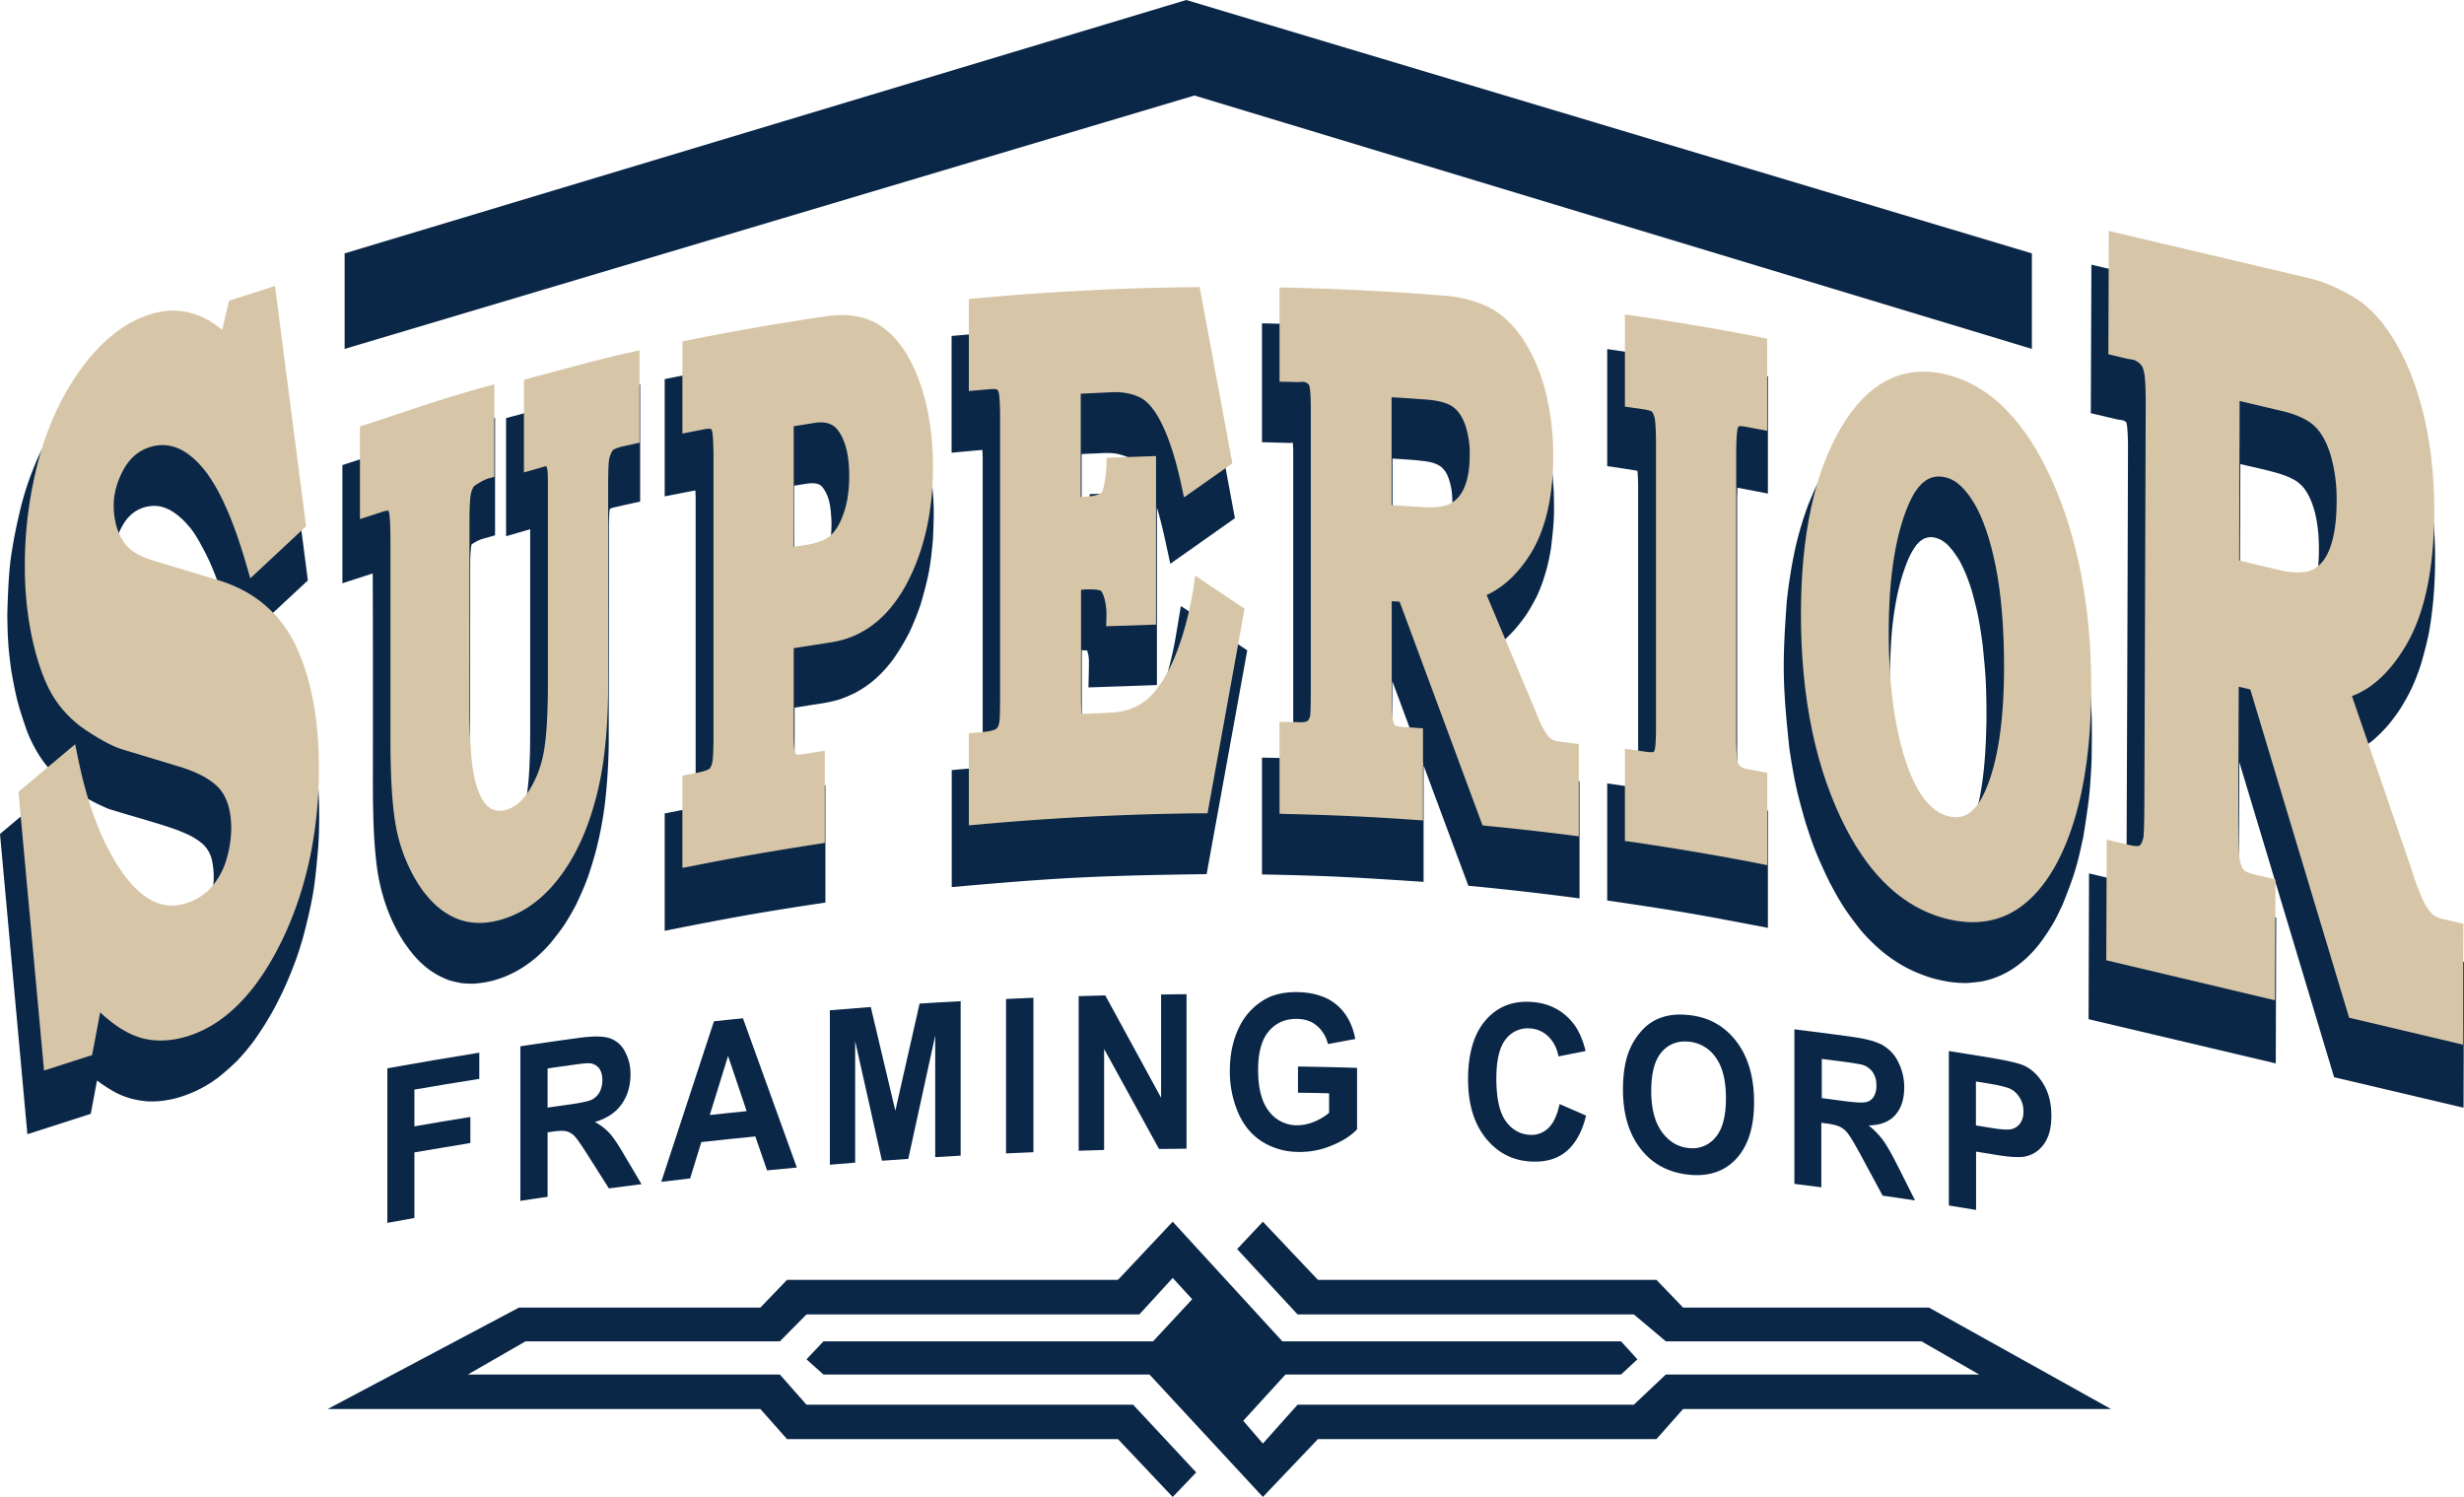 <svg id="Layer_1" data-name="Layer 1" xmlns="http://www.w3.org/2000/svg" xmlns:xlink="http://www.w3.org/1999/xlink" viewBox="0 0 1655.9 1006.1"><defs><style>.cls-1{fill:none;}.cls-2{clip-path:url(#clip-path);}.cls-3{fill:#0a2748;}.cls-4{fill:#d6c6a7;}</style><clipPath id="clip-path" transform="translate(-0.9 -1)"><rect class="cls-1" width="1658" height="1007.9"/></clipPath></defs><title>logo</title><g class="cls-2"><polygon class="cls-3" points="1365.5 170.3 797.2 0 231.6 170.3 231.6 234.5 802.7 64.2 1365.5 234.5 1365.5 170.3"/></g><g class="cls-2"><polygon class="cls-3" points="885.7 860.2 1113.2 860.2 1131.1 878.8 1296.3 878.8 1418.7 947 1131.1 947 1113.2 967.2 885.7 967.2 848.7 1006.1 772.5 923.8 553.4 923.8 542 913.6 553.4 901.5 774.9 901.5 801.2 873.2 788.1 858.9 765.7 883.4 542 883.4 524.1 901.5 353.2 901.5 314.4 923.8 524.1 923.8 542 944.1 761.5 944.1 803.9 989.6 788.1 1006.1 751.3 967.2 528.9 967.2 511 947 220.2 947 348.8 878.8 511 878.8 528.9 860.2 751.3 860.2 788.1 821.1 861.8 901.5 1089.4 901.5 1100.4 913.6 1089.4 923.8 863.9 923.8 835.5 954.9 848.7 970.2 872 944.1 1098 944.1 1119.5 923.8 1330.1 923.8 1291.3 901.5 1119.5 901.5 1098 883.4 872 883.4 831.4 839.5 848.7 821.1 885.7 860.2"/></g><g class="cls-2"><path class="cls-3" d="M261.2,822.9V719Q292,713.45,323,708.5v17.6c-14.6,2.3-29.1,4.7-43.6,7.2V758c12.5-2.2,25.1-4.3,37.6-6.3v17.5l-37.6,6.3v44.1c-6.1,1.1-12.2,2.2-18.2,3.3Z" transform="translate(-0.9 -1)"/></g><g class="cls-2"><path class="cls-3" d="M350.6,808.1V704.2c12.8-1.9,25.6-3.8,38.4-5.5,9.7-1.4,16.7-1.4,21.1-.1a18,18,0,0,1,10.5,8.6,31.27,31.27,0,0,1,4,15.9q0,11.7-6,20.1c-4,5.6-9.9,9.5-17.9,11.9a35.84,35.84,0,0,1,9.8,7.5c2.6,2.8,6,7.9,10.4,15.5,3.7,6.2,7.4,12.5,11.1,18.8-7.3.9-14.6,1.9-21.9,2.8-4.4-6.9-8.8-13.9-13.2-20.8-4.7-7.5-7.9-12.1-9.6-14a11.47,11.47,0,0,0-5.5-3.5c-1.9-.5-5-.5-9.2.1-1.2.2-2.5.4-3.7.5v43.4c-6.1.8-12.2,1.8-18.3,2.7Zm18.3-62.7c4.5-.6,9-1.3,13.5-1.9,8.7-1.2,14.2-2.4,16.4-3.5a12.53,12.53,0,0,0,5.1-5.1,16.59,16.59,0,0,0,1.8-8c0-3.5-.8-6.2-2.4-8.2a9,9,0,0,0-6.9-3.1c-1.5-.1-5.9.4-13.3,1.5-4.7.6-9.5,1.3-14.2,2Z" transform="translate(-0.9 -1)"/></g><g class="cls-2"><path class="cls-3" d="M536.4,785.7c-6.7.6-13.3,1.3-20,1.9-2.6-7.6-5.3-15.2-7.9-22.8-12.1,1.2-24.2,2.4-36.3,3.8-2.5,8.1-5,16.3-7.5,24.4-6.5.8-13,1.5-19.4,2.3q17.7-54,35.4-107.9c6.5-.7,13-1.4,19.5-2Q518.2,735.5,536.4,785.7Zm-33.7-37.9c-4.2-12.4-8.4-24.8-12.5-37.1-4.1,13.2-8.2,26.4-12.3,39.7C486.1,749.5,494.4,748.6,502.7,747.8Z" transform="translate(-0.9 -1)"/></g><g class="cls-2"><path class="cls-3" d="M558.6,783.8V680c9.2-.8,18.4-1.5,27.5-2.2q8.25,34.8,16.5,69.7,8.25-36,16.3-72c9.2-.6,18.4-1.1,27.6-1.6V777.7c-5.7.4-11.4.7-17.1,1V697c-6,27.6-12.1,55.2-18.1,82.9l-17.7,1.2-18-80.4v81.7c-5.6.5-11.3.9-17,1.4Z" transform="translate(-0.9 -1)"/></g><g class="cls-2"><path class="cls-3" d="M677,776.2V672.4c6.1-.3,12.3-.6,18.4-.8V775.4C689.3,775.7,683.2,775.9,677,776.2Z" transform="translate(-0.9 -1)"/></g><g class="cls-2"><path class="cls-3" d="M725.8,774.4V670.5c6-.2,12-.3,17.9-.5q18.75,34.35,37.5,68.8V669.4c5.7-.1,11.4-.2,17.1-.2V773c-6.2.1-12.3.2-18.5.2L742.9,706v67.9C737.3,774.1,731.6,774.2,725.8,774.4Z" transform="translate(-0.9 -1)"/></g><g class="cls-2"><path class="cls-3" d="M873.2,735.4V717.8c13.2.2,26.5.5,39.7.9V760q-5.85,6.3-16.8,10.8a54.45,54.45,0,0,1-22.3,4.4,46.06,46.06,0,0,1-25-7.1c-7.1-4.6-12.4-11.2-16-19.7a70.18,70.18,0,0,1-5.4-27.7q0-16.2,6-28.8a43,43,0,0,1,17.5-19.2c5.8-3.4,13.1-5,21.9-4.9,11.3.2,20.2,3.2,26.6,8.7s10.5,13.2,12.3,22.8c-6.1,1.1-12.2,2.3-18.4,3.4a22.63,22.63,0,0,0-7.3-12.2c-3.5-3.1-8-4.6-13.3-4.7-8-.2-14.4,2.7-19.2,8.4s-7.1,14.4-7.1,25.8c0,12.3,2.4,21.6,7.2,27.8a23.49,23.49,0,0,0,18.9,9.5,30.51,30.51,0,0,0,11.6-2.4,36.4,36.4,0,0,0,10-6V735.8c-6.9-.2-13.9-.3-20.9-.4Z" transform="translate(-0.9 -1)"/></g><g class="cls-2"><path class="cls-3" d="M1049,743c5.9,2.6,11.9,5.2,17.8,7.8-2.7,11.1-7.3,19.2-13.6,24.3s-14.4,7.2-24.2,6.5c-12.1-.8-22-6.1-29.8-15.9s-11.7-22.9-11.7-39.3q0-25.95,11.7-39.6c7.8-9.1,18.1-13.3,30.9-12.4,11.1.7,20.2,5.1,27.1,13.2q6.15,7.05,9.3,19.8c-6.1,1.2-12.2,2.4-18.2,3.6-1.1-5.4-3.3-9.9-6.7-13.2a19,19,0,0,0-12.4-5.6,18.43,18.43,0,0,0-16.4,7.3c-4.2,5.2-6.3,14.1-6.3,26.4,0,13.1,2.1,22.6,6.2,28.4s9.5,9,16.1,9.4a16.18,16.18,0,0,0,12.6-4.5C1044.9,755.9,1047.4,750.5,1049,743Z" transform="translate(-0.9 -1)"/></g><g class="cls-2"><path class="cls-3" d="M1091.6,733.4c0-10.6,1.4-19.4,4.2-26.3a44.8,44.8,0,0,1,8.5-13.5,30.9,30.9,0,0,1,11.7-8.2c5.7-2.3,12.2-3,19.6-2.2,13.4,1.3,24.1,7.2,32.1,17.6s12,24,12,40.9-4,29.4-11.9,38-18.6,12.2-32,10.8-24.2-7-32.2-17.2-12-23.4-12-39.9Zm19,.9c0,11.8,2.4,20.9,7.1,27.4s10.8,10.2,18.1,10.9a19.9,19.9,0,0,0,18-7.2c4.7-5.5,7-14.3,7-26.3s-2.3-21-6.8-27.3a24.59,24.59,0,0,0-18.2-10.7c-7.5-.7-13.6,1.6-18.3,7.1S1110.6,722.4,1110.6,734.3Z" transform="translate(-0.9 -1)"/></g><g class="cls-2"><path class="cls-3" d="M1206.8,796.7V692.8c12.8,1.6,25.6,3.2,38.4,5q14.55,1.95,21,5.7a26.22,26.22,0,0,1,10.5,11.5,36.86,36.86,0,0,1,3.9,16.9c0,7.8-2,14-6,18.5s-9.9,6.8-17.9,7a54.54,54.54,0,0,1,9.8,10.1c2.6,3.6,6,9.7,10.4,18.4,3.7,7.3,7.3,14.6,11,21.9-7.3-1.1-14.5-2.2-21.8-3.2-4.4-8.2-8.8-16.3-13.2-24.5q-7-13.05-9.6-16.5a15.39,15.39,0,0,0-5.5-5.1c-1.9-1-5-1.8-9.2-2.4-1.2-.1-2.5-.3-3.7-.5V799C1219,798.2,1212.9,797.4,1206.8,796.7Zm18.3-57.7,13.5,1.8c8.7,1.2,14.2,1.5,16.4.9a7.87,7.87,0,0,0,5.1-3.6,14,14,0,0,0,1.8-7.6,15.43,15.43,0,0,0-2.4-8.8,13.4,13.4,0,0,0-6.8-5c-1.5-.4-5.9-1.2-13.3-2.2l-14.2-1.8V739Z" transform="translate(-0.9 -1)"/></g><g class="cls-2"><path class="cls-3" d="M1310.6,811.2V707.4c9.7,1.5,19.4,3.1,29.2,4.7,11,1.9,18.2,3.6,21.6,5.2,5.2,2.5,9.4,6.6,12.9,12.5s5.2,12.9,5.2,21.1q0,9.6-3,15.6a21.73,21.73,0,0,1-7.6,8.9,20.31,20.31,0,0,1-9.4,3.2c-4.3.3-10.6-.3-18.8-1.7-3.9-.6-7.9-1.3-11.8-1.9v39.2Zm18.2-83.3v29.5c3.3.5,6.6,1.1,9.9,1.6,7.1,1.2,11.9,1.5,14.3.8a9.87,9.87,0,0,0,5.7-4.1,12.86,12.86,0,0,0,2-7.7,16.52,16.52,0,0,0-2.9-9.9,15,15,0,0,0-7.3-5.9,86.76,86.76,0,0,0-13-2.9c-2.8-.5-5.7-1-8.7-1.4Z" transform="translate(-0.9 -1)"/></g><g class="cls-2"><path class="cls-3" d="M51.7,532.8c1.6,8.2,3.4,16.4,5.5,24.6a253.92,253.92,0,0,0,9.1,28c2.3,5.2,4.5,10.4,7.2,15.3s5.7,9.5,8.7,14.1c1.6,2.1,3.1,4.2,4.8,6.1s3.5,3.6,5.3,5.3a28.93,28.93,0,0,0,12.9,7,25.94,25.94,0,0,0,14.8-1,33.28,33.28,0,0,0,8.9-4.7,38,38,0,0,0,3.7-3.3c1.2-1.3,2.2-2.6,3.3-4a53,53,0,0,0,2.8-4.7,57.21,57.21,0,0,0,5.3-17.7,52.56,52.56,0,0,0-.9-19.7,21.1,21.1,0,0,0-5.9-9.8,46.33,46.33,0,0,0-8.1-5.5,112.44,112.44,0,0,0-14.1-5.7c-13.7-4.5-27.5-8.2-41.3-12.5-3.8-1.7-7.5-3.3-11.1-5.3a98,98,0,0,1-10.9-6.5M156.3,420.3c-2.7-9.4-5.7-19-9.1-28.4-1.8-4.8-3.7-9.6-5.8-14.2s-4.5-8.9-6.9-13.3c-1.1-1.9-2.2-3.7-3.4-5.5a46.57,46.57,0,0,0-3.9-4.9,44.17,44.17,0,0,0-4.2-4.4c-5.4-5-10.9-8-16.5-8.5a23.4,23.4,0,0,0-17.4,5.7,27.49,27.49,0,0,0-5,6c-5.6,9.1-7.5,18.7-5.6,28.5a29.07,29.07,0,0,0,4.6,11.3,24.72,24.72,0,0,0,5.8,5.1,39.57,39.57,0,0,0,9,3.9c16.4,5.1,32.7,9.8,49.1,15,3.1,1.1,6.2,2.3,9.3,3.7Zm12.5,7.1c1.1.7,2.1,1.4,3.1,2.1a78.06,78.06,0,0,1,8.7,7.5,74.17,74.17,0,0,1,7.8,8.9,91.11,91.11,0,0,1,6.9,10.2,110.81,110.81,0,0,1,5.8,11.4,129.34,129.34,0,0,1,4.6,12.3c2.3,8.4,4.7,16.8,6.2,25.4s2.3,17.5,3,26.3a326.2,326.2,0,0,1-.1,38.3c-.9,10.2-1.7,20.3-3.3,30.2s-4,19.7-6.5,29.4a214,214,0,0,1-8.7,25.6,227.53,227.53,0,0,1-11.2,23.9,208.48,208.48,0,0,1-13.6,21.7,152.94,152.94,0,0,1-10.9,13,158.59,158.59,0,0,1-12.3,11,86,86,0,0,1-12.1,7.8c-11.9,6.2-24.1,9.4-36.4,8.8a60.33,60.33,0,0,1-10.2-1.7,54.63,54.63,0,0,1-9.8-3.6,97.92,97.92,0,0,1-13.7-8.7c-1.4,7.4-2.8,14.9-4.2,22.4L19.3,763.3.9,561.5l42-35.3a21,21,0,0,0-1.7-1.4,93.66,93.66,0,0,1-7.1-7,72.14,72.14,0,0,1-6.2-8.1,93.41,93.41,0,0,1-5.3-9.3,82.81,82.81,0,0,1-4.3-10.1c-2.1-6.3-4.3-12.6-5.9-19.1s-2.8-13.2-4-19.9c-.8-6.2-1.6-12.4-2-18.6s-.5-12.5-.6-18.8c.4-12.8.8-25.6,2.4-38.1a356.47,356.47,0,0,1,7.5-37A202.29,202.29,0,0,1,22.5,318a181,181,0,0,1,8.8-19.5,174.08,174.08,0,0,1,10.6-17.8,160.19,160.19,0,0,1,12.3-15.9c3.7-3.9,7.3-7.8,11.2-11.2s8.2-6.2,12.4-9.1a97.89,97.89,0,0,1,12.6-6.2,87.07,87.07,0,0,1,13.3-3.6,50.92,50.92,0,0,1,28.5,3.7,63.15,63.15,0,0,1,8.9,4.7c1.1-4.8,2.3-9.6,3.4-14.4l40.6-13.1,22.7,175.5Z" transform="translate(-0.9 -1)"/></g><g class="cls-2"><path class="cls-3" d="M1506.1,403.3c9.5,2.3,19,4.9,28.5,6.3,4.4.5,8.9.9,13.5-1.4a15.7,15.7,0,0,0,4.8-4.8c4.1-6.8,5.2-14.1,5.9-21.3a140.86,140.86,0,0,0,.1-22.5c-.7-7.7-2-15.5-5.4-23.2a37.35,37.35,0,0,0-4.3-7.4,26.46,26.46,0,0,0-5-4.6c-7-4.4-14.2-5.8-21.3-7.7-5.5-1.3-10.9-2.5-16.4-3.8-.1,30.1-.2,60.3-.4,90.4m-.3,109.9c0,28.7-.5,57.3-.1,86,.1,3.2.2,6.4.6,9.6a15.67,15.67,0,0,0,.8,2.9,14.16,14.16,0,0,0,1.8.8c7.2,1.8,14.5,3.5,21.7,5.2l-.3,98L1404.5,686l.3-98c8.3,2,16.5,3.9,24.8,5.8.3-4.2.4-8.5.4-12.7q.6-141,1-282c-.1-3.8-.2-7.6-.6-11.4a25.59,25.59,0,0,0-.5-2.7c-1.3-1.6-2.7-1.5-4-1.8l-2-.3-17.9-4.2.4-99.8,142.7,33.7a136.14,136.14,0,0,1,15.2,5.2,142.86,142.86,0,0,1,14.6,7.4,65.85,65.85,0,0,1,7.7,5.3,86.68,86.68,0,0,1,7.2,6.4,76.45,76.45,0,0,1,6.5,7.4c3.3,4.6,6.7,9.2,9.6,14.2a161.67,161.67,0,0,1,8,15.5c3.1,7.7,6.2,15.4,8.6,23.4s4.2,16.2,6,24.5a310.48,310.48,0,0,1,3.3,86.1c-.8,6.8-1.6,13.7-3,20.3s-3.2,13.2-5.1,19.7a154.28,154.28,0,0,1-5.9,15.2,131.27,131.27,0,0,1-7.6,13.8,110.5,110.5,0,0,1-9.1,12.2,98.35,98.35,0,0,1-9.8,9.6,90.07,90.07,0,0,1-11.1,7.5l36.2,105.4q2.4,7.5,5.1,15a79.68,79.68,0,0,0,5.4,11.5,12.26,12.26,0,0,0,2.6,3.1,16.94,16.94,0,0,0,4.5,1.8l18.8,4.4-.3,98-87-20.5q-31.8-105.9-63.7-211.8Z" transform="translate(-0.9 -1)"/></g><g class="cls-2"><path class="cls-3" d="M251.4,386.4,231,393V313.6c24.7-8,49.3-16.4,73.9-23.8,9.5-2.8,19.1-5.4,28.7-8v79l-9.2,2.6a33.81,33.81,0,0,0-6.5,3.4,8.33,8.33,0,0,0-.4,1.5,112.19,112.19,0,0,0-.6,11.5c0,44.7-.1,89.3,0,133.9.1,10.5.5,21.1,1.6,31.5a70.91,70.91,0,0,0,3,14.4,33.63,33.63,0,0,0,3.3,7.3,7.54,7.54,0,0,0,4.8,3.2,13.79,13.79,0,0,0,8.3-2,21.71,21.71,0,0,0,5.4-4.8,55.9,55.9,0,0,0,8.6-15.8c2.8-7.5,3.6-15.4,4.3-23.2.8-10.4,1-20.8,1-31.3V356.7c-5.4,1.6-10.8,3.1-16.2,4.7V282c22-5.8,43.9-12,65.8-17.3q12.15-2.85,24.3-5.4v78.8c-5.9,1.3-11.8,2.6-17.8,4a22.51,22.51,0,0,0-2.4.8,4.71,4.71,0,0,0-.4,1.6c-.3,3.7-.4,7.4-.4,11.1q0,72.3-.1,144.7a391.17,391.17,0,0,1-2.7,41.9,252.83,252.83,0,0,1-6.3,32.1c-1.7,5.9-3.4,11.8-5.5,17.5s-4.6,11.1-7.1,16.5a157.07,157.07,0,0,1-8,13.9c-2.9,4.4-6.2,8.5-9.4,12.5a89.7,89.7,0,0,1-9.2,9.3,80,80,0,0,1-10.1,7.5,71.23,71.23,0,0,1-21.2,9,76.7,76.7,0,0,1-10.7,1.6,79.55,79.55,0,0,1-8.5-.3,84.55,84.55,0,0,1-8.4-1.9,55.87,55.87,0,0,1-8.6-4,54.76,54.76,0,0,1-8-5.6,61.2,61.2,0,0,1-7.2-7.2,94.37,94.37,0,0,1-7.5-10.1,104.13,104.13,0,0,1-6.3-11.4,114.86,114.86,0,0,1-5.1-12.4,131.56,131.56,0,0,1-6.2-27.1c-2.1-17.1-2.4-34.4-2.5-51.6,0-46.7.1-93.4-.1-140.2q0-2,0-3.9" transform="translate(-0.9 -1)"/></g><g class="cls-2"><path class="cls-3" d="M534.7,391.7c4.5-.7,9-1.4,13.6-4,1.8-.9,3.8-3.3,5-5.3,5.4-9.6,6.3-19.6,6.4-29.5,0-2.9-.3-5.7-.5-8.6-.7-5.3-1.5-10.7-5.8-16.2a7.29,7.29,0,0,0-3.6-2c-3.6-.8-7.2.1-10.8.6-1.5.3-2.9.5-4.4.7l.1,64.3m.3,144.1v.5c0-.1,0-.1.1-.1A.76.76,0,0,0,535,535.8Zm-.2-3.8c6.9-1,13.8-2.1,20.8-3.2v78.8c-18,2.7-36.1,5.5-54.1,8.7s-35.9,6.7-53.9,10.3V547.7c5.7-1.1,11.4-2.2,17.1-3.4,1.1-.3,2.1-.5,3.2-.9a92.26,92.26,0,0,0,.5-10.5q0-98.25,0-196.4c0-2-.1-4-.2-5.9l-20.6,4V255.8q42.45-8.55,85-15.4c8.9-1.3,17.8-3,26.8-3.3a60.14,60.14,0,0,1,14.6,1.3,48,48,0,0,1,18.6,8.8,104.67,104.67,0,0,1,8.5,7.9,100.09,100.09,0,0,1,7.2,9.6c2.1,3.7,4.3,7.4,6.1,11.3s3.3,8,4.9,12.1c1.4,4.6,2.9,9.2,4,13.9s2,9.5,2.8,14.3c.9,7.8,1.9,15.6,2.2,23.4s-.1,15.8-.4,23.6c-.7,7.5-1.4,14.9-2.8,22.2s-3.4,14.4-5.4,21.4a193.69,193.69,0,0,1-7.5,18.8,159.61,159.61,0,0,1-10,16.9,83.46,83.46,0,0,1-7.9,9.7,74.87,74.87,0,0,1-8.9,8.1,75.9,75.9,0,0,1-9.7,6.2,90,90,0,0,1-10.7,4.5c-6.7,2.1-13.7,2.9-20.6,4l-9.5,1.5v52.3c-.1,1.1-.1,2.1-.1,3.1Z" transform="translate(-0.9 -1)"/></g><g class="cls-2"><path class="cls-3" d="M774.8,331.7a87.07,87.07,0,0,0-4.9-10.9,70.62,70.62,0,0,0-4-6.5,16.8,16.8,0,0,0-1.8-2.1c-3.5-3.7-7.1-4.8-10.8-5.8-5.7-1.5-11.6-.8-17.3-.6-2.7.1-5.5.2-8.2.4v52.6a14,14,0,0,0,3.4-.8c1.9-8.2,1.7-16.6,2-24.9l41.6-1.4M661,516.4q.3-5.7.3-11.4,0-97.8,0-195.7c0-1.9-.1-3.9-.2-5.9-6.9.6-13.8,1.2-20.7,1.9V226.8c27.6-2.4,55.3-4.8,83-6.2s55.4-2,83.1-2.5q12.15,65.55,24.3,131.2l-43.4,30.6c-2.8-12.5-5.2-25.2-9-37.8V461.4c-15.3.6-30.7,1.1-46,1.6.1-5.8.3-11.5.3-17.2a22.36,22.36,0,0,0-1.2-7.6c-1.2-.1-2.4-.1-3.6-.2v66.9c5.7-.3,11.3-.4,17-.9,5.6-.8,11.3-2.2,17-6.7a34.73,34.73,0,0,0,3.6-3.1c1.5-1.7,2.9-3.3,4.2-5.1s2.5-3.8,3.7-5.8c2-3.7,4-7.4,5.7-11.4s3.1-8,4.5-12.1a237,237,0,0,0,7.6-31.8l3.3-19.7,44.6,29.8L811.8,588.5c-28.6.4-57.2.9-85.7,2.3s-57.1,3.9-85.6,6.4V518.6c6.6-.7,13.2-1,19.8-2a1.86,1.86,0,0,0,.7-.2Z" transform="translate(-0.9 -1)"/></g><g class="cls-2"><path class="cls-3" d="M936.7,309.2v56c7.9.5,15.7,1.3,23.6.9a22,22,0,0,0,6.9-1.5,14.48,14.48,0,0,0,4.3-3.2c3.8-4.8,4.5-10,5.1-15.1.6-8.1.7-16.1-2.4-24.4a16.51,16.51,0,0,0-5-7.3c-4.9-3.3-9.8-3.5-14.8-4.1-6-.6-11.9-.9-17.7-1.3m20.8,206c-7-18.8-13.9-37.6-20.9-56.4,0,15.1-.1,30.2,0,45.3.1,3.2.1,6.4.4,9.6Zm.1.2v78.3c-18.1-1.2-36.2-2.4-54.3-3.3s-36.2-1.3-54.3-1.7V510.2c6.9.1,13.9.3,20.8.4.1-2.7.2-5.4.2-8.1V304.7c0-2-.1-4.1-.3-6.1a19.27,19.27,0,0,0-2.4.1l-18.3-.5V218.3c19.9.5,39.8,1,59.7,2s39.8,2.4,59.7,3.9a115.91,115.91,0,0,1,12.9,2.2,122.31,122.31,0,0,1,12.6,4c2.5,1.2,5,2.3,7.3,3.7a81.91,81.91,0,0,1,6.8,4.7,107.9,107.9,0,0,1,9,8.9,97.75,97.75,0,0,1,14.5,22.9c2,4.4,3.8,8.9,5.4,13.6a141,141,0,0,1,4,14.5c1.1,5.3,2.1,10.7,2.8,16.1s1,11,1.4,16.5c.1,6.3.3,12.6,0,18.8s-1.1,12.5-1.8,18.7a117.08,117.08,0,0,1-2.3,11.8c-.9,3.8-2.1,7.6-3.3,11.3a109.43,109.43,0,0,1-4.4,10.7c-2.1,3.9-4.2,7.8-6.6,11.4a111.07,111.07,0,0,1-7.9,10.2,103.31,103.31,0,0,1-7.4,7.4,95.6,95.6,0,0,1-8.2,6c9.5,22.7,19.1,45.3,28.6,68a119.59,119.59,0,0,0,6.2,13.8,13.75,13.75,0,0,0,2.7,3.5,11.27,11.27,0,0,0,2.4.8l19.3,2.4v78.7q-37.35-4.95-74.7-8.5-15.15-40.5-30.1-80.9Z" transform="translate(-0.9 -1)"/></g><g class="cls-2"><path class="cls-3" d="M1168.5,328.8c-.1,2.1-.2,4.3-.2,6.4q0,99.3,0,198.5c.1,2.7.1,5.4.3,8.1,6.8,1.5,13.6,2.6,20.4,4v78.8c-18-3.4-35.9-6.9-53.9-10s-36-5.7-54.1-8.4V527.5c6.9,1,13.8,2.1,20.7,3.1.1-1.7.1-3.4.1-5.1q0-98.85,0-197.8c-.1-3.4-.1-6.9-.5-10.3-6.8-1.2-13.5-2.1-20.3-3.1V235.6c20.1,2.9,40.4,6.1,60.6,9.5,15.8,2.8,31.6,5.8,47.4,8.8v78.8l-20.5-3.9" transform="translate(-0.9 -1)"/></g><g class="cls-2"><path class="cls-3" d="M1305.6,573.9c3.8,1,7.7,1.2,11.9-2.7a28.66,28.66,0,0,0,4.4-5.8,77.5,77.5,0,0,0,4.6-10.3,148.31,148.31,0,0,0,4.8-17.9c3.5-17.8,4.3-35.7,4.6-53.5,0-8.3-.1-16.6-.5-24.8s-1.3-16.5-2.1-24.7c-.8-6-1.7-11.9-2.8-17.8s-2.7-11.6-4.2-17.4a125.71,125.71,0,0,0-4.6-13q-1.8-4.2-3.9-8.1c-1.5-2.5-3.2-4.9-4.9-7.2-1-1.1-1.9-2.3-2.9-3.3a21,21,0,0,0-5.4-3.9c-3.9-1.7-7.9-2.3-12,.3a18.58,18.58,0,0,0-4.1,3.9,49.58,49.58,0,0,0-4.8,8.3c-6.1,14.2-8.9,28.6-10.7,43-.5,3.8-.8,7.7-1.1,11.6-.6,10.7-1.1,21.3-1,32s.9,21.3,1.6,32a258.58,258.58,0,0,0,4.4,28.9,181.32,181.32,0,0,0,6,21.2,118.49,118.49,0,0,0,6,13.7,47.67,47.67,0,0,0,5.7,8.1,20.76,20.76,0,0,0,11,7.4m.4-296.4a79.44,79.44,0,0,1,14.5,5.4,91.21,91.21,0,0,1,13.7,8.1,106.36,106.36,0,0,1,12.5,10.8c3.2,3.5,6.4,6.9,9.4,10.7s5.7,7.7,8.4,11.8c4.6,7.6,9.1,15.3,13,23.4s7.2,16.8,10.5,25.4c3.5,11.1,7,22.3,9.6,33.7s4.3,23.3,6,35.1c1.2,11.9,2.3,23.8,2.8,35.7s.3,24,.1,36c-.5,8.3-.9,16.6-1.9,24.9s-2.3,16.5-3.6,24.7c-1.7,8-3.4,15.9-5.8,23.6s-5.3,15.1-8.3,22.5c-2.2,4.6-4.3,9.2-6.9,13.5a147.06,147.06,0,0,1-8.3,12.3,84.82,84.82,0,0,1-8.5,9.4,74.36,74.36,0,0,1-9.6,7.6,57.21,57.21,0,0,1-10.4,5.4,54.2,54.2,0,0,1-10.9,3.2c-3.5.4-6.9.9-10.4,1a90.82,90.82,0,0,1-10.4-.7,105.39,105.39,0,0,1-12.4-2.7,108.88,108.88,0,0,1-12-4.5,87.25,87.25,0,0,1-13-7.2,90.18,90.18,0,0,1-12.1-9.5,107.88,107.88,0,0,1-11-11.4c-3.8-4.9-7.5-9.7-10.9-14.9s-6.4-10.8-9.4-16.3c-3.2-6.6-6.3-13.2-9.1-20s-5.1-13.9-7.4-21c-2.3-8.1-4.6-16.2-6.4-24.5s-3.1-16.7-4.4-25.1c-1.7-16.5-3.4-32.9-3.7-49.4s.8-33,2-49.5a337.21,337.21,0,0,1,5.8-36,234.57,234.57,0,0,1,8.8-29.3c2.7-6.4,5.3-12.7,8.5-18.6a184.52,184.52,0,0,1,10.8-16.8c2.2-2.7,4.4-5.5,6.8-8.1s4.9-4.8,7.5-7.1a71.15,71.15,0,0,1,8.4-6,58,58,0,0,1,18.3-7,106.43,106.43,0,0,1,14.9-.9,109,109,0,0,1,14.5,2.3Z" transform="translate(-0.9 -1)"/></g><g class="cls-2"><path class="cls-4" d="M146.5,390.6l-41.4-12.5c-10.9-3-18.2-7.8-21.9-14.1-3.9-6.5-5.8-14.1-5.9-23.2,0-7.9,2.1-15.7,6.4-23.8,4.3-7.9,10-12.9,17.6-15.4,12-3.9,23.2,0,34,11.8,11.4,12.3,21.9,35,31.2,67.4l2.6,8.9,37.5-35L185.7,193.2l-30.9,9.9s-2.9,12.3-4.6,19.6c-14.8-12.3-31.2-16-48.8-10.3C85,217.7,70,229.3,56.7,247.1c-13.2,17.6-23.1,38.4-29.6,62a274.15,274.15,0,0,0-9.5,73.4A228.24,228.24,0,0,0,23,432.3c3.6,15.3,8.1,27.7,13.6,36.7a74.73,74.73,0,0,0,23.5,23.7c9.6,6.3,17.5,10.4,23.5,12.1l36,10.9c14.1,4.1,24,9.5,29.4,16.1,4.8,6.1,7.2,14.5,7.3,25.6a76,76,0,0,1-3.3,21.5,49.24,49.24,0,0,1-9.9,18.2A37.79,37.79,0,0,1,126.3,608c-15.3,4.9-29.1-1.4-42.2-19.3-13.7-18.8-24-45-30.7-77.8l-2-9.7-38.1,32L30.5,720.5l32.3-10.4s3.5-18.3,5.4-28.7c8.7,8.1,17.2,13.7,25.4,16.5,10.4,3.5,21.9,3.2,34.1-.7,25.9-8.3,47.8-31.5,64.9-68.8,15.2-33.5,22.8-71.3,22.6-112.4-.1-32.6-5.5-60.1-15.8-81.7-10.8-21.9-28.6-36.6-52.9-43.7Z" transform="translate(-0.9 -1)"/></g><g class="cls-2"><path class="cls-4" d="M1642.8,618.7c-4.1-.9-6.3-2.4-7.3-3.4a28.06,28.06,0,0,1-5.5-7.8,126.9,126.9,0,0,1-7-17.7l-1.8-5.5c0-.1-30.1-87.5-39.7-115.5,13.9-5.1,26.3-16.8,36.8-34.9,12.1-20.9,18.3-50.6,18.5-88.2v-1.2c0-22.5-2.2-43.5-6.6-62.5-4.6-19.7-11.1-36.8-19.4-50.8-8.4-14.3-18.1-24.8-28.8-30.9-10.2-6-19.7-10-28.4-12.1l-135.5-32-.3,82.9,12.6,3s3.6.6,4.1.7a10,10,0,0,1,5.4,3.7l.2.3.2.2s.9,1,1.7,5.3c.4,2.6.9,8.2.9,19.5,0,.4-.9,268.5-.9,268.5-.1,18.1-.5,22.4-.6,23.3-.6,2.7-1.5,4.7-2.4,5.6,0,0-1.3,1-6.4-.1l-15.9-3.8-.3,81.1,113.4,26.9.3-81.2-14.2-3.4c-5.9-1.3-7.2-3.1-7.4-3.3a19.79,19.79,0,0,1-2.5-7.4c-.4-2.6-.9-9.3-.9-26.4v-3.3s.2-62.2.3-85.8c3.7.9,5.6,1.3,7.8,1.9,2.2,7.4,66.4,220.6,66.4,220.6l76.5,18.1.3-81.2ZM1506,270.5c8.6,2,27.9,6.6,27.9,6.6,10.9,2.5,18.7,6.3,23.2,11s7.9,11.2,10.3,19.6a106,106,0,0,1,3.8,29.7v.5c0,12.4-1.4,22.6-4.1,30.4-2.5,7.2-6.1,12.1-10.9,15-3.5,2.1-10.4,3.9-24.1.7l-26.4-6.3C1505.7,367.2,1506,285,1506,270.5Z" transform="translate(-0.9 -1)"/></g><g class="cls-2"><path class="cls-4" d="M377,249.8l-24,6.4v62.3l8.9-2.5c1.3-.4,4.3-1.3,6.1-1.7a5.89,5.89,0,0,1,.5,1.3c.1.2.6,2.1.6,8.8v136c0,22.2-1.1,38.4-3.2,48.2a71.5,71.5,0,0,1-10,24.6c-4.5,6.6-9.3,10.6-14.9,12.1-5.2,1.4-9.4.5-12.8-2.9-3.6-3.5-6.5-9.9-8.5-18.9-2.2-9.9-3.3-26.2-3.3-48.3V351.8c0-12.4.6-17,.9-18.6a17.82,17.82,0,0,1,2-5.3,39.89,39.89,0,0,1,9.3-5.2l4.5-1.2V259.3l-6.7,1.8c-20.9,5.8-39.4,11.9-58.9,18.4l-24.7,8.1v62.3l14.7-4.8a13.81,13.81,0,0,1,4.5-.9,10.94,10.94,0,0,1,.5,1.9c.2,1.2.8,5.6.8,20.9V497.9c0,26.9,1.3,46.3,3.9,59.6a109.25,109.25,0,0,0,14.2,36.7c6.9,11,15,18.8,24.2,23.2s19.8,5.1,31.3,1.9c16.1-4.4,30.1-14.8,41.8-31.1s20.1-37,25.3-61.9c3.7-18.1,5.6-40.1,5.6-65.2V327.5c0-14.3.6-17.5.7-17.9.7-2.9,1.5-4.9,2.8-6.4a29.75,29.75,0,0,1,7.4-2.4l10.2-2.3V236.4l-6.5,1.5C407.4,241.6,392.6,245.6,377,249.8Z" transform="translate(-0.9 -1)"/></g><g class="cls-2"><path class="cls-4" d="M609.3,237.6c-6.1-9.7-13.6-16.7-22.2-20.7s-19-5.1-31.3-3.3c-30.5,4.5-61.3,9.8-91.5,15.9l-4.8.9v62l14.7-2.9a12,12,0,0,1,4.6-.2,6.13,6.13,0,0,1,.8,2.2c.2,1.1.8,5.2.8,18.3V496.1c0,12.4-.6,16.4-.9,17.6a8.9,8.9,0,0,1-1.7,3.9c-.1,0-1.5,1.4-7.6,2.6l-10.7,2.1v62l6.4-1.2c27.8-5.6,56.2-10.5,84.3-14.8l5-.8V505.6l-15,2.3c-3.3.5-4.4,0-4.4,0a6,6,0,0,1-.9-2.2l-.1-.3c0-.1-.5-2.4-.5-12.1V436.6c6.8-1,24.5-3.8,24.5-3.8,21.6-3.1,38.7-16.2,51-38.7,12-22.2,18.1-48.9,18.1-79.3a187.49,187.49,0,0,0-4.7-42.7c-3.3-13.4-7.9-25-13.9-34.5Zm-75,130.9v-81c5.4-.9,14.2-2.3,14.2-2.3,7.2-1.1,12.3.6,15.6,5.1,5,6.7,7.5,16.9,7.5,30.3v.1c0,9.2-1.1,17.4-3.4,24.3-2.1,6.6-5,11.8-8.4,15.2s-9.1,5.7-17.1,7C542.8,367.2,538.3,367.9,534.3,368.5Z" transform="translate(-0.9 -1)"/></g><g class="cls-2"><path class="cls-4" d="M802.8,397.2c-3,17.9-7.4,33.5-12.9,46.5-5.4,12.5-11.5,21.7-18.1,27.3s-14.9,8.6-24.8,9l-14.6.7a22.15,22.15,0,0,1-4.7-.2c-.1-1-.3-4-.3-12.4V397.4c.2,0,2.4-.2,2.4-.2,8.7-.4,10.8.8,10.9.9.3.2,1.1.8,2.4,5.1a41.92,41.92,0,0,1,1.4,10.8l-.2,7.9,5.9-.2,27.6-.9V307.5l-33.1,1.2-.3,6.8c-.4,7-1.9,15.1-3.3,16.7-2.4,1.4-5.2,2.4-11,2.6l-2.9.2V265.6c6.8-.3,21.1-1,21.1-1,7.4-.3,13.9,1,19.4,3.9,5,2.7,9.9,8.8,14.3,18,4.8,9.9,9.1,23.4,12.7,40l1.9,8.8,32.5-22.9-1.1-5.8L807.1,193.9l-4.4.1c-48.2.5-97.1,3-145.5,7.5l-5.2.4v61.9l13.7-1.2c4.2-.4,5.4.3,5.5.3a6.83,6.83,0,0,1,1,2.6c.2.8.8,4.5.8,17.1V467.5c0,14.1-.3,17.8-.5,18.8-.3,1.6-.9,3.6-1.9,4.4-.2.2-2,1.6-9,2.3l-2.6.2-7,.6v61.9l6-.5c49.8-4.6,100.2-7.1,150-7.6h4.4l24.9-137.5-33.2-22.2Z" transform="translate(-0.9 -1)"/></g><g class="cls-2"><path class="cls-4" d="M1043.5,497.7a16.53,16.53,0,0,1-4.1-4.7,66.55,66.55,0,0,1-5.6-11.6l-1.5-3.7c-.1-.2-23.4-55.6-32.3-76.8,11.1-5.1,20.9-14.1,29.3-27.4,10.2-16.3,15.4-38.4,15.4-65.8a173.89,173.89,0,0,0-5.8-46c-3.9-14-9.5-26-16.6-35.7s-15.5-16.6-24.6-20.2a86.12,86.12,0,0,0-23.8-5.9c-35.6-2.9-71.8-4.8-107.4-5.6l-5.7-.1v63.3l12.1.3s2.9-.1,3.4-.2a6.2,6.2,0,0,1,3.9,1.6l.3.3a5.32,5.32,0,0,1,.5,1.7c.3,1.5.8,5.2.8,14V465.9c0,11.7-.3,15.1-.4,16a7.54,7.54,0,0,1-1.7,3.6s-1.2,1-5.4.9l-13.5-.3v61.8l5.5.2c28.4.6,57,1.9,85,3.9l5.9.4V490.5l-13.3-.9c-4.4-.3-5.6-1.2-5.6-1.2A10.82,10.82,0,0,1,937,485c-.2-1.2-.8-5.4-.8-20.1V405.1c2.6.1,3.5.2,5.3.3,2.8,7.5,55.7,150.3,55.7,150.3l3.2.4c18.7,1.8,37.3,3.9,55.4,6.2l6.1.8v-62l-12.5-1.6c-3.4-.4-5.1-1.2-5.9-1.8ZM936.2,268c7.4.4,22.7,1.5,22.7,1.5,11.1.8,16.3,3.3,18.8,5.2,3.4,2.7,6,6.6,7.9,11.9a59.72,59.72,0,0,1,3,20c0,8.5-1.1,15.5-3.2,21-2,5.1-4.8,8.8-8.8,11.3s-10.8,3.6-20,2.9c0,0-13.8-.9-20.5-1.3V268Z" transform="translate(-0.9 -1)"/></g><g class="cls-2"><path class="cls-4" d="M1099.1,213.2l-6.2-.9v62l12.7,1.8c3.7.6,5.1,1.3,5.4,1.5a10.94,10.94,0,0,1,1.9,4.5c.3,1.3.9,5.6.9,18.9V489.3c0,11.3-.6,14.6-.8,15.3-.3,1.1-.5,1.6-.7,1.7-.4.2-1.9.5-6.3-.2l-13.1-1.9v62l5,.7c28.1,4.1,56.5,8.9,84.3,14.3l6.4,1.3V520.4l-14-2.6c-2.2-.5-3.9-1.3-4.7-2.4l-.2-.2-.2-.2a6.29,6.29,0,0,1-1.1-2.9c-.2-1.1-.7-5-.7-17.9V306.6c0-11.7.6-15.6.8-16.7a6.23,6.23,0,0,1,.8-2.3c.4-.2,1.8-.4,5.2.3l14,2.6V228.6l-4.8-1C1155.9,222.2,1127.4,217.4,1099.1,213.2Z" transform="translate(-0.9 -1)"/></g><g class="cls-2"><path class="cls-4" d="M1310.8,253.2c-29.6-8-54,3.8-72.6,35.1-17.9,30.1-27,72.4-27,125.6,0,56.7,10.2,105.2,30.4,144.1,16.9,32.6,39,52.8,65.8,60.1,20.5,5.5,38.3,2.6,52.9-8.7s26-29.9,34.1-55.6c7.9-25.1,11.9-55.8,11.9-91.1,0-52.6-8.7-98.9-25.9-137.8C1362.7,285,1339.3,260.9,1310.8,253.2Zm-.8,296.3h0c-11.1-3-19.9-13.7-26.9-32.7-8.6-23.4-12.9-54.1-12.9-91.1,0-36.8,4.6-65.9,13.7-86.5,6.5-14.6,14.5-20.1,25.2-17.2,6.4,1.7,12.6,7.4,18.3,16.9,6.1,10.1,11,24.5,14.7,42.8,3.7,18.7,5.6,41.4,5.6,67.5,0,36.6-4.3,64.8-12.8,83.7C1328.5,547.1,1320.6,552.4,1310,549.5Z" transform="translate(-0.9 -1)"/></g></svg>